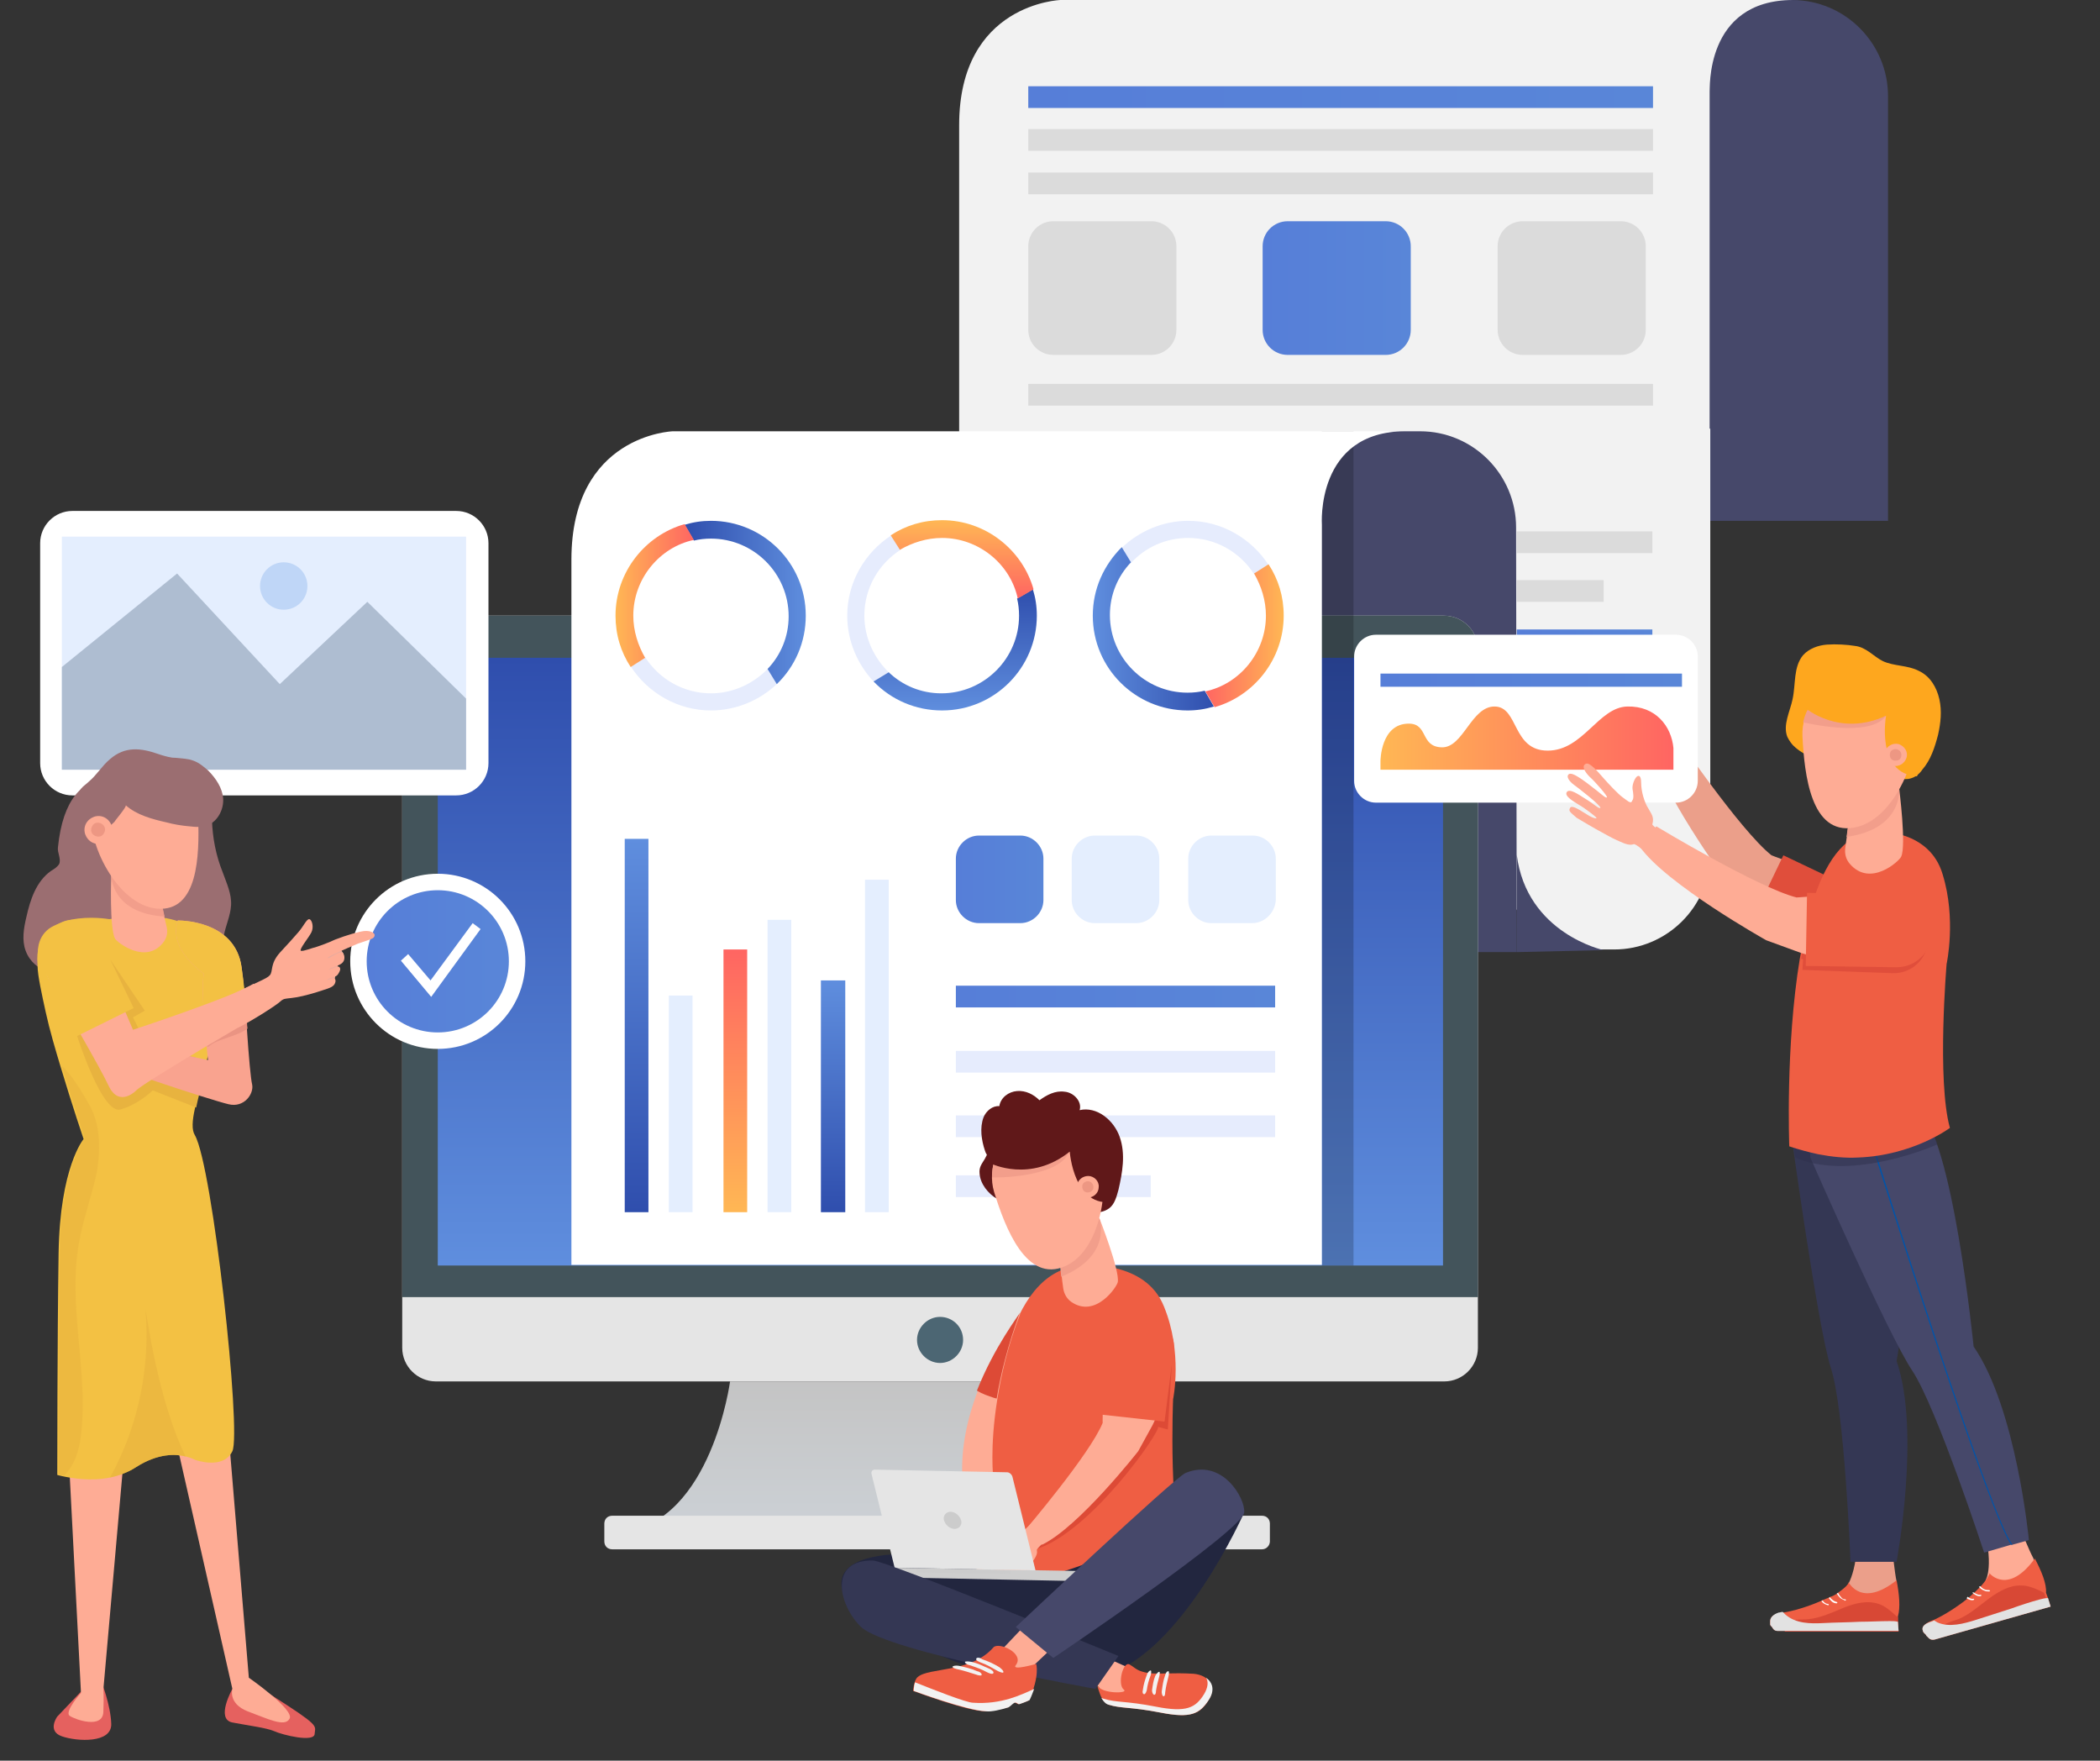 <?xml version="1.0" encoding="utf-8"?>
<!-- Generator: Adobe Illustrator 23.0.6, SVG Export Plug-In . SVG Version: 6.00 Build 0)  -->
<svg version="1.1" id="OBJECT" xmlns="http://www.w3.org/2000/svg" xmlns:xlink="http://www.w3.org/1999/xlink" x="0px" y="0px"
	 viewBox="0 0 319 267.4" style="enable-background:new 0 0 319 267.4;" xml:space="preserve">
<rect x="0" y="0" width="319" height="267.4" fill="#333333" stroke="none"/>
<style type="text/css">
	.st0{fill:#46486A;}
	.st1{fill:#F2F2F2;}
	.st2{fill:#E5E5E5;}
	.st3{fill:#43545B;}
	.st4{fill:url(#SVGID_1_);}
	.st5{fill:#4C6673;}
	.st6{fill:url(#SVGID_2_);}
	.st7{opacity:0.2;enable-background:new    ;}
	.st8{fill:#FFFFFF;}
	.st9{fill:url(#SVGID_3_);}
	.st10{fill:#E4EEFE;}
	.st11{fill:url(#SVGID_4_);}
	.st12{fill:url(#SVGID_5_);}
	.st13{fill:url(#SVGID_6_);}
	.st14{fill:url(#SVGID_7_);}
	.st15{fill:#E6ECFD;}
	.st16{fill:url(#SVGID_8_);}
	.st17{fill:url(#SVGID_9_);}
	.st18{fill:url(#SVGID_10_);}
	.st19{fill:url(#SVGID_11_);}
	.st20{fill:url(#SVGID_12_);}
	.st21{fill:url(#SVGID_13_);}
	.st22{fill:url(#SVGID_14_);}
	.st23{fill:#DBDBDB;}
	.st24{fill:url(#SVGID_15_);}
	.st25{fill:url(#SVGID_16_);}
	.st26{fill:url(#SVGID_17_);}
	.st27{fill:#AEBDD1;}
	.st28{fill:#BFD6F7;}
	.st29{fill:url(#SVGID_18_);}
	.st30{fill:#9B6E71;}
	.st31{fill:#E5615F;}
	.st32{fill:#FEAC95;}
	.st33{fill:#F3C143;}
	.st34{fill:#F29E8B;}
	.st35{fill:#ED9783;}
	.st36{fill:#EA9483;}
	.st37{fill:#E8B33F;}
	.st38{fill:#F9A38F;}
	.st39{opacity:0.5;fill:#E8B33F;enable-background:new    ;}
	.st40{opacity:0.6;fill:#E8B33F;enable-background:new    ;}
	.st41{fill:#FFCCA2;}
	.st42{fill:#EAAA9D;}
	.st43{fill:#EF5E43;}
	.st44{fill:#DD4A36;}
	.st45{fill:#601819;}
	.st46{fill:#22263F;}
	.st47{fill:#CECECE;}
	.st48{fill:#CCCCCC;}
	.st49{fill:#E9D6B8;}
	.st50{fill:#343754;}
	.st51{fill:#EB9F8A;}
	.st52{fill:#D84835;}
	.st53{fill:#E2E2E2;}
	.st54{fill:#0054AA;}
	.st55{opacity:0.5;fill:#2E314C;enable-background:new    ;}
	.st56{fill:#E04E3B;}
	.st57{fill:#FEA71E;}
	.st58{fill:url(#SVGID_19_);}
	.st59{fill:url(#SVGID_20_);}
</style>
<g>
	<g>
		<path class="st0" d="M286.9,79.1h-32.3V14.6c0-8.1,6.6-14.6,14.6-14.6h3c8.1,0,14.6,6.6,14.6,14.6v64.5H286.9z"/>
		<path class="st1" d="M272.4,0H161.1c0,0-15.4,0.5-15.4,19s0,104.3,0,104.3h114V13.9C259.8,13.9,258.8,0,272.4,0z"/>
		<path class="st1" d="M227.5,65.1h32.3v64.5c0,8.1-6.6,14.6-14.6,14.6h-3c-8.1,0-14.6-6.6-14.6-14.6L227.5,65.1L227.5,65.1z"/>
		<path class="st0" d="M230.4,144.6h-32.3V80.1c0-8.1,6.6-14.6,14.6-14.6h3c8.1,0,14.6,6.6,14.6,14.6L230.4,144.6L230.4,144.6z"/>
		<path class="st0" d="M243.6,144.3c0,0-11.7-2.5-13.2-14.5v14.8L243.6,144.3z"/>
		<g>
			<path class="st2" d="M224.5,98.6v106.1c0,2.8-2.3,5.1-5.1,5.1H66.2c-2.8,0-5.1-2.3-5.1-5.1V98.6c0-2.8,2.3-5.1,5.1-5.1h153.1
				C222.2,93.5,224.5,95.8,224.5,98.6z"/>
			<path class="st3" d="M224.5,98.6V197H61.1V98.6c0-2.8,2.3-5.1,5.1-5.1h153.1C222.2,93.5,224.5,95.8,224.5,98.6z"/>
			
				<linearGradient id="SVGID_1_" gradientUnits="userSpaceOnUse" x1="142.85" y1="77.8" x2="142.85" y2="170.1" gradientTransform="matrix(1 0 0 -1 0 270)">
				<stop  offset="0" style="stop-color:#5F8EDE"/>
				<stop  offset="1" style="stop-color:#2F4EAD"/>
			</linearGradient>
			<rect x="66.5" y="99.9" class="st4" width="152.7" height="92.3"/>
			<path class="st5" d="M146.3,203.5c0,1.9-1.6,3.5-3.5,3.5s-3.5-1.6-3.5-3.5s1.6-3.5,3.5-3.5S146.3,201.5,146.3,203.5z"/>
			
				<linearGradient id="SVGID_2_" gradientUnits="userSpaceOnUse" x1="142.35" y1="37.3" x2="142.35" y2="60.158" gradientTransform="matrix(1 0 0 -1 0 270)">
				<stop  offset="0" style="stop-color:#CCD1D6"/>
				<stop  offset="1" style="stop-color:#C4C4C4"/>
			</linearGradient>
			<path class="st6" d="M110.9,209.8c0,0-2.8,21.1-16.2,22.9H190c0,0-15.1-2.3-18.2-22.9H110.9z"/>
			<path class="st2" d="M191.7,235.3H93c-0.7,0-1.2-0.5-1.2-1.2v-2.7c0-0.7,0.5-1.2,1.2-1.2h98.7c0.7,0,1.2,0.5,1.2,1.2v2.7
				C192.9,234.7,192.4,235.3,191.7,235.3z"/>
		</g>
		<rect x="200.8" y="65.5" class="st7" width="4.8" height="126.7"/>
		<path class="st8" d="M213.5,65.5H102.2c0,0-15.4,0.5-15.4,19.5s0,107.1,0,107.1h114V79.7C200.8,79.7,199.8,65.5,213.5,65.5z"/>
	</g>
	<g>
		
			<linearGradient id="SVGID_3_" gradientUnits="userSpaceOnUse" x1="145.238" y1="136.45" x2="158.452" y2="136.45" gradientTransform="matrix(1 0 0 -1 0 270)">
			<stop  offset="0" style="stop-color:#567ED8"/>
			<stop  offset="1" style="stop-color:#5986D8"/>
		</linearGradient>
		<path class="st9" d="M155,140.2h-6.3c-1.9,0-3.5-1.6-3.5-3.5v-6.3c0-1.9,1.6-3.5,3.5-3.5h6.3c1.9,0,3.5,1.6,3.5,3.5v6.3
			C158.5,138.6,156.9,140.2,155,140.2z"/>
		<path class="st10" d="M172.6,140.2h-6.3c-1.9,0-3.5-1.6-3.5-3.5v-6.3c0-1.9,1.6-3.5,3.5-3.5h6.3c1.9,0,3.5,1.6,3.5,3.5v6.3
			C176.1,138.6,174.5,140.2,172.6,140.2z"/>
		<path class="st10" d="M190.2,140.2H184c-1.9,0-3.5-1.6-3.5-3.5v-6.3c0-1.9,1.6-3.5,3.5-3.5h6.3c1.9,0,3.5,1.6,3.5,3.5v6.3
			C193.7,138.6,192.1,140.2,190.2,140.2z"/>
		
			<linearGradient id="SVGID_4_" gradientUnits="userSpaceOnUse" x1="2657.183" y1="3932.597" x2="2713.883" y2="3932.597" gradientTransform="matrix(0 -1 -1 0 4029.297 2841.283)">
			<stop  offset="0" style="stop-color:#2F4EAD"/>
			<stop  offset="1" style="stop-color:#5F8EDE"/>
		</linearGradient>
		<polygon class="st11" points="98.5,127.4 98.5,184.1 94.9,184.1 94.9,127.4 		"/>
		<rect x="101.6" y="151.2" class="st10" width="3.6" height="32.9"/>
		
			<linearGradient id="SVGID_5_" gradientUnits="userSpaceOnUse" x1="2657.183" y1="3902.747" x2="2692.383" y2="3902.747" gradientTransform="matrix(0 -1 -1 0 4029.297 2841.283)">
			<stop  offset="0" style="stop-color:#2F4EAD"/>
			<stop  offset="1" style="stop-color:#5F8EDE"/>
		</linearGradient>
		<polygon class="st12" points="128.4,148.9 128.4,184.1 124.7,184.1 124.7,148.9 		"/>
		<rect x="131.4" y="133.6" class="st10" width="3.6" height="50.5"/>
		
			<linearGradient id="SVGID_6_" gradientUnits="userSpaceOnUse" x1="2657.183" y1="3917.597" x2="2697.083" y2="3917.597" gradientTransform="matrix(0 -1 -1 0 4029.297 2841.283)">
			<stop  offset="0" style="stop-color:#FFB754"/>
			<stop  offset="1" style="stop-color:#FF6562"/>
		</linearGradient>
		<polygon class="st13" points="113.5,144.2 113.5,184.1 109.9,184.1 109.9,144.2 		"/>
		<rect x="116.6" y="139.7" class="st10" width="3.6" height="44.4"/>
		<g>
			
				<linearGradient id="SVGID_7_" gradientUnits="userSpaceOnUse" x1="145.2" y1="118.65" x2="193.7" y2="118.65" gradientTransform="matrix(1 0 0 -1 0 270)">
				<stop  offset="0" style="stop-color:#567ED8"/>
				<stop  offset="1" style="stop-color:#5986D8"/>
			</linearGradient>
			<rect x="145.2" y="149.7" class="st14" width="48.5" height="3.3"/>
			<rect x="145.2" y="159.6" class="st15" width="48.5" height="3.3"/>
			<rect x="145.2" y="169.4" class="st15" width="48.5" height="3.3"/>
			<rect x="145.2" y="178.5" class="st15" width="29.6" height="3.3"/>
		</g>
	</g>
	<g>
		<path class="st15" d="M108,105.3c-4.2,0-7.9-2.2-10-5.5l-2.2,1.4c2.6,4,7.1,6.7,12.2,6.7c3.9,0,7.5-1.6,10.1-4.1l-1.4-2.3
			C114.5,103.8,111.4,105.3,108,105.3z"/>
		
			<linearGradient id="SVGID_8_" gradientUnits="userSpaceOnUse" x1="104" y1="178.5" x2="122.433" y2="178.5" gradientTransform="matrix(1 0 0 -1 0 270)">
			<stop  offset="0" style="stop-color:#2F4EAD"/>
			<stop  offset="1" style="stop-color:#5F8EDE"/>
		</linearGradient>
		<path class="st16" d="M122.4,93.5c0-8-6.5-14.4-14.4-14.4c-1.4,0-2.7,0.2-4,0.6l1.4,2.4c0.8-0.2,1.7-0.3,2.6-0.3
			c6.5,0,11.8,5.3,11.8,11.8c0,3.1-1.2,5.9-3.2,8l1.4,2.3C120.8,101.2,122.4,97.5,122.4,93.5z"/>
		
			<linearGradient id="SVGID_9_" gradientUnits="userSpaceOnUse" x1="93.542" y1="179.55" x2="105.422" y2="179.55" gradientTransform="matrix(1 0 0 -1 0 270)">
			<stop  offset="0" style="stop-color:#FFB754"/>
			<stop  offset="1" style="stop-color:#FF6562"/>
		</linearGradient>
		<path class="st17" d="M96.2,93.5c0-5.6,4-10.4,9.2-11.5l-1.4-2.4c-6,1.7-10.5,7.3-10.5,13.9c0,2.9,0.8,5.5,2.3,7.8l2.2-1.4
			C96.9,98,96.2,95.8,96.2,93.5z"/>
	</g>
	<g>
		<path class="st15" d="M131.3,93.5c0-4.2,2.2-7.9,5.5-10l-1.4-2.2c-4,2.6-6.7,7.1-6.7,12.2c0,3.9,1.6,7.5,4.1,10.1l2.3-1.4
			C132.8,100,131.3,96.9,131.3,93.5z"/>
		
			<linearGradient id="SVGID_10_" gradientUnits="userSpaceOnUse" x1="973.221" y1="396.08" x2="991.654" y2="396.08" gradientTransform="matrix(0 1 1 0 -250.98 -883.721)">
			<stop  offset="0" style="stop-color:#2F4EAD"/>
			<stop  offset="1" style="stop-color:#5F8EDE"/>
		</linearGradient>
		<path class="st18" d="M143.1,107.9c8,0,14.4-6.5,14.4-14.4c0-1.4-0.2-2.7-0.6-4l-2.4,1.4c0.2,0.8,0.3,1.7,0.3,2.6
			c0,6.5-5.3,11.8-11.8,11.8c-3.1,0-5.9-1.2-8-3.2l-2.3,1.4C135.4,106.3,139.1,107.9,143.1,107.9z"/>
		
			<linearGradient id="SVGID_11_" gradientUnits="userSpaceOnUse" x1="962.76" y1="397.13" x2="974.64" y2="397.13" gradientTransform="matrix(0 1 1 0 -250.98 -883.721)">
			<stop  offset="0" style="stop-color:#FFB754"/>
			<stop  offset="1" style="stop-color:#FF6562"/>
		</linearGradient>
		<path class="st19" d="M143.1,81.7c5.6,0,10.4,4,11.5,9.2l2.4-1.4c-1.7-6-7.3-10.5-13.9-10.5c-2.9,0-5.5,0.8-7.8,2.3l1.4,2.2
			C138.6,82.4,140.8,81.7,143.1,81.7z"/>
	</g>
	<g>
		<path class="st15" d="M180.5,81.7c4.2,0,7.9,2.2,10,5.5l2.2-1.4c-2.6-4-7.1-6.7-12.2-6.7c-3.9,0-7.5,1.6-10.1,4.1l1.4,2.3
			C174,83.1,177.1,81.7,180.5,81.7z"/>
		
			<linearGradient id="SVGID_12_" gradientUnits="userSpaceOnUse" x1="813.093" y1="1230.202" x2="831.525" y2="1230.202" gradientTransform="matrix(-1 0 0 1 997.569 -1134.702)">
			<stop  offset="0" style="stop-color:#2F4EAD"/>
			<stop  offset="1" style="stop-color:#5F8EDE"/>
		</linearGradient>
		<path class="st20" d="M166,93.5c0,8,6.5,14.4,14.4,14.4c1.4,0,2.7-0.2,4-0.6l-1.4-2.4c-0.8,0.2-1.7,0.3-2.6,0.3
			c-6.5,0-11.8-5.3-11.8-11.8c0-3.1,1.2-5.9,3.2-8l-1.4-2.3C167.7,85.8,166,89.4,166,93.5z"/>
		
			<linearGradient id="SVGID_13_" gradientUnits="userSpaceOnUse" x1="802.63" y1="1231.252" x2="814.51" y2="1231.252" gradientTransform="matrix(-1 0 0 1 997.569 -1134.702)">
			<stop  offset="0" style="stop-color:#FFB754"/>
			<stop  offset="1" style="stop-color:#FF6562"/>
		</linearGradient>
		<path class="st21" d="M192.3,93.5c0,5.6-4,10.4-9.2,11.5l1.4,2.4c6-1.7,10.5-7.3,10.5-13.9c0-2.9-0.8-5.5-2.3-7.8l-2.2,1.4
			C191.6,89,192.3,91.2,192.3,93.5z"/>
	</g>
	
		<linearGradient id="SVGID_14_" gradientUnits="userSpaceOnUse" x1="156.2" y1="255.25" x2="251.1" y2="255.25" gradientTransform="matrix(1 0 0 -1 0 270)">
		<stop  offset="0" style="stop-color:#567ED8"/>
		<stop  offset="1" style="stop-color:#5986D8"/>
	</linearGradient>
	<rect x="156.2" y="13.1" class="st22" width="94.9" height="3.3"/>
	<rect x="156.2" y="19.6" class="st23" width="94.9" height="3.3"/>
	<rect x="156.2" y="58.3" class="st23" width="94.9" height="3.3"/>
	<rect x="230.4" y="80.7" class="st23" width="20.6" height="3.3"/>
	<rect x="230.4" y="88.1" class="st23" width="13.2" height="3.3"/>
	
		<linearGradient id="SVGID_15_" gradientUnits="userSpaceOnUse" x1="230.4" y1="172.75" x2="251" y2="172.75" gradientTransform="matrix(1 0 0 -1 0 270)">
		<stop  offset="0" style="stop-color:#567ED8"/>
		<stop  offset="1" style="stop-color:#5986D8"/>
	</linearGradient>
	<rect x="230.4" y="95.6" class="st24" width="20.6" height="3.3"/>
	<rect x="230.4" y="103" class="st23" width="8.3" height="3.3"/>
	
		<linearGradient id="SVGID_16_" gradientUnits="userSpaceOnUse" x1="230.4" y1="157.85" x2="251" y2="157.85" gradientTransform="matrix(1 0 0 -1 0 270)">
		<stop  offset="0" style="stop-color:#567ED8"/>
		<stop  offset="1" style="stop-color:#5986D8"/>
	</linearGradient>
	<rect x="230.4" y="110.5" class="st25" width="20.6" height="3.3"/>
	<rect x="230.4" y="117.9" class="st23" width="20.6" height="3.3"/>
	<rect x="156.2" y="26.2" class="st23" width="94.9" height="3.3"/>
	<path class="st23" d="M174.9,53.9H160c-2.1,0-3.8-1.7-3.8-3.8V37.4c0-2.1,1.7-3.8,3.8-3.8h14.9c2.1,0,3.8,1.7,3.8,3.8v12.7
		C178.7,52.2,177,53.9,174.9,53.9z"/>
	
		<linearGradient id="SVGID_17_" gradientUnits="userSpaceOnUse" x1="191.8" y1="226.25" x2="214.3" y2="226.25" gradientTransform="matrix(1 0 0 -1 0 270)">
		<stop  offset="0" style="stop-color:#567ED8"/>
		<stop  offset="1" style="stop-color:#5986D8"/>
	</linearGradient>
	<path class="st26" d="M210.5,53.9h-14.9c-2.1,0-3.8-1.7-3.8-3.8V37.4c0-2.1,1.7-3.8,3.8-3.8h14.9c2.1,0,3.8,1.7,3.8,3.8v12.7
		C214.3,52.2,212.6,53.9,210.5,53.9z"/>
	<path class="st23" d="M246.2,53.9h-14.9c-2.1,0-3.8-1.7-3.8-3.8V37.4c0-2.1,1.7-3.8,3.8-3.8h14.9c2.1,0,3.8,1.7,3.8,3.8v12.7
		C250,52.2,248.3,53.9,246.2,53.9z"/>
</g>
<g>
	<g>
		<g>
			<path class="st8" d="M69.3,120.8H11c-2.7,0-4.9-2.2-4.9-4.9V82.5c0-2.7,2.2-4.9,4.9-4.9h58.3c2.7,0,4.9,2.2,4.9,4.9v33.4
				C74.2,118.6,72,120.8,69.3,120.8z"/>
			<rect x="9.4" y="81.5" class="st10" width="61.4" height="35.4"/>
			<polygon class="st27" points="9.4,101.3 26.9,87.1 42.5,103.9 55.8,91.4 70.8,106.1 70.8,116.9 9.4,116.9 			"/>
			<circle class="st28" cx="43.1" cy="89" r="3.6"/>
		</g>
	</g>
</g>
<g>
	<g>
		<g>
			<ellipse class="st8" cx="66.5" cy="146" rx="13.3" ry="13.3"/>
			
				<linearGradient id="SVGID_18_" gradientUnits="userSpaceOnUse" x1="55.66" y1="124" x2="77.26" y2="124" gradientTransform="matrix(1 0 0 -1 0 270)">
				<stop  offset="0" style="stop-color:#567ED8"/>
				<stop  offset="1" style="stop-color:#5986D8"/>
			</linearGradient>
			<circle class="st29" cx="66.5" cy="146" r="10.8"/>
			<g>
				<polygon class="st8" points="65.5,151.4 60.9,145.9 62,144.9 65.4,148.9 71.8,140.2 73,141.1 				"/>
			</g>
		</g>
	</g>
</g>
<g>
	<path class="st30" d="M8.8,128.7c-0.1,0.8,0.5,1.7,0.2,2.5c-0.3,0.5-0.8,0.8-1.3,1.1c-2.2,1.6-3.1,4.3-3.7,7
		c-0.4,1.7-0.7,3.5-0.1,5.1c1.2,3.3,5.4,4.2,8.8,4.7c3.1,0.4,6.3,0.8,9.4,0.4c3.1-0.4,6.3-1.7,8.2-4.2c1.9-2.4,2.5-5.6,2.4-8.7
		c-0.1-5.3-2.1-10.8-6.3-14.1C21,117.8,10.3,113.8,8.8,128.7z"/>
	<path class="st30" d="M31,117.8c1.3,1.9,1.1,4.5,1.2,6.8c0.1,2.7,0.6,5.3,1.6,7.8c0.6,1.7,1.4,3.3,1.3,5.1c-0.1,1.6-0.8,3-1.1,4.6
		c-0.3,1.7,0.1,3.4,0.2,5.2c0,0.6,0,1.1-0.3,1.6c-0.6,1-1.9,1.1-3,1.2c-2,0-4-0.1-6-0.3c-0.4,0-0.8-0.1-1.1-0.4
		c-0.3-0.3-0.3-0.8-0.4-1.3c-0.5-2.8-4.2-3.9-5.5-6.5c-0.7-1.4-0.6-3.1-1.1-4.5c-0.6-1.8-2.1-3.2-3.2-4.8c-2.2-3.2-2.9-7.3-1.9-11.1
		c0.1-0.5,0.3-1,0.6-1.4s0.8-0.7,1.2-1.1c1.2-1,2-2.4,3.2-3.4c2.3-2,4.7-1.7,7.3-0.8C26.5,115.4,29.3,115.3,31,117.8z"/>
	<g>
		<path class="st31" d="M12.8,256.4l-4.1,4.3c0,0-1.6,2.2,0.7,3s7.6,1.1,7.5-1.9c-0.1-2.9-1.5-6.4-1.5-6.4L12.8,256.4z"/>
		<path class="st32" d="M9.4,201.1l2.9,56c0,0-2.6,2.9-1.7,3.5c0.9,0.6,5,2,5.1-0.6c0.1-2.6,0-3.4,0-3.4l4.9-55.5H9.4z"/>
	</g>
	<g>
		<path class="st31" d="M35.3,256.5c0,0-2.6,4.6,0,5.1s5.1,0.8,6.3,1.3c1.3,0.6,6.2,1.8,6.2,0.4c0.1-1.3,0.9-1.1-6.8-6L35.3,256.5z"
			/>
		<path class="st32" d="M22.2,198.8l13.1,57.7c0,0-0.7,2.2,2.3,3.4c3,1.1,5.7,2.5,6.4,1.1s-6.2-6.2-6.2-6.2l-4.7-56.6L22.2,198.8z"
			/>
	</g>
	<path class="st33" d="M35.3,220.4c-1.4,2.9-5.7,1.3-5.7,1.3s-0.5-0.3-1.4-0.5c-1.5-0.4-4.2-0.5-7.5,1.6c-1.2,0.8-2.6,1.3-4,1.6
		c-2.9,0.6-5.8,0.1-7.2-0.2C9,224.1,8.7,224,8.7,224s0-20.4,0.2-33.6s3.8-17.4,3.8-17.4s-1.7-5-3.5-11c-0.4-1.3-0.8-2.7-1.2-4.1
		c-0.8-2.8-1.4-5.7-1.9-8.2c-0.2-1.1-0.4-2.2-0.4-3.2c-0.8-9,10.9-6.9,10.9-6.9c21-3.3,17.1,12.5,14.3,23.5c-0.5,2-1,3.8-1.3,5.3
		c-0.4,1.8-0.5,3.2,0,4C32.3,177.1,36.7,217.5,35.3,220.4z"/>
	<path class="st32" d="M16.9,132.9c0,0-0.3,8.2,0.6,9.7c0.4,0.6,4.8,4,7.4,0.4c0.5-0.7,0.6-1.5,0.4-2.3c-0.3-1.3-0.8-3.4-1.3-5.6
		L16.9,132.9z"/>
	<path class="st34" d="M16.9,132.9c0,0-0.1,5.8,8.1,6.3l-0.6-2.8C24.3,136.4,19.9,136.3,16.9,132.9z"/>
	<path class="st32" d="M21.1,115.5c1.3-0.3,2.7,0,3.8,0.8c2,1.4,5.1,4.2,5.2,8c0.2,5.6,0,14.2-6.2,13.7s-10.8-10.4-9.9-14.6
		C14.6,119.8,17,116.5,21.1,115.5z"/>
	<path class="st30" d="M19.1,122.3c1.7,1.5,4,2.1,6.2,2.6c1.1,0.3,2.3,0.5,3.5,0.6c0.9,0.1,1.9,0.2,2.8-0.2c1.5-0.6,2.4-2.4,2.3-4
		c-0.1-1.6-1.1-3.1-2.3-4.3c-0.7-0.6-1.4-1.2-2.3-1.5c-0.8-0.3-1.7-0.3-2.5-0.4c-1.5-0.1-3-0.1-4.5-0.2c-0.8,0-1.7,0-2.5,0.1
		c-2.6,0.3-5,2-6.2,4.3c-0.4,0.8-0.7,1.6-1.2,2.4c-0.4,0.8-1,1.5-1.2,2.3c-0.3,0.9-0.2,2.7,0.9,3.2c0.7,0.3,1.9-0.3,2.6-0.6
		c1-0.4,1.9-1,2.7-1.8C17.4,124.7,19.3,122.5,19.1,122.3z"/>
	<g>
		<path class="st32" d="M17,126.6c-0.3,1.1-1.5,1.8-2.6,1.5c-1.1-0.3-1.8-1.5-1.5-2.6s1.5-1.8,2.6-1.5
			C16.6,124.3,17.3,125.5,17,126.6z"/>
		<path class="st35" d="M15.9,126.3c-0.2,0.6-0.7,0.9-1.3,0.7c-0.6-0.2-0.9-0.7-0.7-1.3c0.2-0.6,0.7-0.9,1.3-0.7
			C15.8,125.2,16.1,125.8,15.9,126.3z"/>
	</g>
	<path class="st36" d="M29.7,160.6c0,0,0,0.1-0.1,0.1c-0.2,0.3-0.5,0.6-0.8,0.8c-0.5,0.3-1,0.6-1.5,0.9c-1,0.5-2.2,0.9-3.2,1.5
		c-0.2,0.1-0.4,0.2-0.5,0.3c-0.8-0.3-1.5-0.5-2.2-0.7c0.1-0.5,0.2-1,0.4-1.4c0.3-0.6,0.9-1.1,1.4-1.6c0.3-0.3,0.7-0.7,1-1.1
		L29.7,160.6z"/>
	<path class="st37" d="M31.1,162.9c-0.5,2-1,3.8-1.3,5.3l-6.6-2.6c0,0-2.1,2.1-4.9,2.9c-2.8,0.8-6.6-11.2-6.6-11.2l-4-8.4l0,0
		l8.4,8.9L31.1,162.9z"/>
	<path class="st38" d="M34.7,167.7c-1.3-0.3-6.7-2-11.1-3.5c-0.8-0.3-1.5-0.5-2.2-0.7c-2.5-0.8-4.3-1.4-4.3-1.4l2.1-3.6l5,1l5.5,1.1
		l1.9,0.4c0,0-0.1-0.8-0.2-1.9c-0.1-0.6-0.1-1.3-0.2-2c-0.1-0.8-0.1-1.7-0.2-2.6c-0.2-2.9-0.3-5.8,0-6.6c0,0-5.5-3.6-4-8.1
		c0,0,8.7-0.2,9.7,7.1c0.3,2.4,0.5,4.6,0.7,6.7c0,0.2,0,0.5,0,0.7c0,0.7,0.1,1.3,0.1,1.9c0.3,4.5,0.6,7.7,0.8,8.5
		C38.6,166.1,37.1,168.3,34.7,167.7z"/>
	<path class="st33" d="M37.4,154.3c-0.4,0-0.8,0.1-1.1,0.1c-1.8,0.1-3.5,0.1-5.3,0.1c-0.2-2.9-0.3-5.8,0-6.6c0,0-5.5-3.6-4-8.1
		c0,0,8.7-0.2,9.7,7.1C37.1,149.5,37.3,152,37.4,154.3z"/>
	<path class="st36" d="M37.6,156.2l-0.1,0.1c-0.5,0.3-1,0.6-1.6,0.8c-1,0.4-2,0.7-3,1.1c-0.5,0.2-0.9,0.5-1.3,0.8c0,0,0,0-0.1,0
		c-0.1-0.6-0.1-1.3-0.2-2c0-0.2,0.1-0.4,0.2-0.7c0.1-0.4,0.4-0.7,0.7-1c1.3-1.4,3.4-2.1,5.3-1.9c0,0.2,0,0.5,0,0.7
		C37.5,155,37.5,155.6,37.6,156.2z"/>
	<path class="st39" d="M12,188.8c-1.7,9.3,1.3,18.9,0.4,28.3c-0.2,2.3-0.7,4.7-2.2,6.5c-0.2,0.2-0.3,0.4-0.5,0.5
		c-0.5-0.1-0.8-0.2-0.8-0.2s0-20.4,0.2-33.6s3.8-17.4,3.8-17.4s-1.7-5-3.5-11c1.6,1.4,3.2,4.2,4,5.6c1.9,3.1,1.9,7,1.3,10.6
		C13.9,181.8,12.6,185.2,12,188.8z"/>
	<path class="st40" d="M28.2,221.2c-1.5-0.4-4.2-0.5-7.5,1.6c-1.2,0.8-2.6,1.3-4,1.6c2.4-4.3,6.4-13.3,5.4-25.5
		C22.3,199.5,23.9,212.4,28.2,221.2z"/>
	<polygon class="st37" points="16.8,145.8 22,153.5 20.2,154.5 21.4,156.9 18.2,158.8 14.5,149.4 	"/>
	<g>
		<g>
			<path class="st32" d="M8.7,142.1c0,0,3.9-2.8,5.1-0.4c1.2,2.4,6.4,14.7,6.4,14.7s15.5-5.1,18.3-7l1.7,4.3
				c0,0-18.1,10.5-19.5,11.9c0,0-2.6,2.7-4.2-0.7c-1.3-2.8-6.9-12.4-9-16c-0.8-1.4-1-3.1-0.5-4.6C7.3,143.5,7.8,142.7,8.7,142.1z"/>
			<path class="st33" d="M20.3,153.1l-8.7,4.3l-5.4-11.1c-1-2.1-0.2-4.7,2-5.7l1.1-0.5c2.1-1,4.7-0.2,5.7,2L20.3,153.1z"/>
		</g>
		<g>
			<path class="st41" d="M50.8,148.7l0.9-3.7l0.5-0.1l-0.6-0.9l-0.2,0.5l-0.1-0.1l-2.6,0.9c0,0-0.5,3.5-0.3,4s1.6,0.1,1.6,0.1
				C50.2,149.4,50.8,148.7,50.8,148.7z"/>
			<path class="st42" d="M50.8,148.7l0.9-3.7l0.5-0.1l-0.6-0.9l-0.2,0.5l-0.1-0.1l-2.6,0.9c0,0-0.5,3.5-0.3,4s1.6,0.1,1.6,0.1
				C50.2,149.4,50.8,148.7,50.8,148.7z"/>
			<path class="st32" d="M56.9,142.1c-0.1,0.5-0.5,0.5-2.5,1.2c-1.9,0.8-4.9,2.1-4.6,2.2c0.2,0.1,1.3-0.7,1.7-0.8s0.7,0,0.8,0.5
				c0.1,0.7-0.2,1.1-0.9,1.4c-0.8,0.3-1.4,0.5-1.4,0.6s0.6-0.2,1.2-0.4c0.4-0.1,0.6,0.3,0.4,0.7c-0.2,0.4-0.3,0.7-0.9,0.9
				c-0.6,0.2-1,0.3-1,0.4c0,0.1,0.9-0.3,1-0.3s0.4,0.3,0.2,0.8s-0.6,0.7-1.9,1.1c-5.1,1.7-5.5,0.9-6.3,1.6c-0.7,0.7-4.9,3.3-6.4,4
				s-3.5-3.7-2.3-4.3c5-2.6,6.5-3,7-3.6s0-1.7,1.5-3.4c1.5-1.6,2-2.2,2.8-3.1c0.8-0.9,1.3-2.1,1.7-2s0.7,1.2,0.3,2s-1.9,2.6-1.6,2.8
				c0.4,0.1,1.6-0.4,2.4-0.6c0.9-0.3,1.7-0.6,2.8-1.1c1.8-0.7,3.6-1.2,4.4-1.3C56.3,141.3,57,141.7,56.9,142.1z"/>
		</g>
	</g>
</g>
<g>
	<path class="st43" d="M180.2,238.4c0,0-6.5,4.7-16.8,5.5c-2.2,0.2-4.7,0.2-7.3-0.1c-1.7-0.2-3.5-0.5-5.4-1c0,0-1.5-15.9,0.5-29.8
		c0.5-3.5,1.2-6.9,2.2-9.8c2.2-6.4,5.7-10.9,11.3-11c0,0,9.3-0.8,12.1,6.2c2.9,7,1.4,14.1,1.4,14.1S177.4,231,180.2,238.4z"/>
	<path class="st44" d="M178,207.2l-0.6,9.9l-1.5-0.4c0.6,0.4-10.2,16.1-18.6,18.6l2.4-4.8l13-18.1L178,207.2z"/>
	<path class="st32" d="M151.5,212.5c-1.2,7.4-0.6,12.1-0.6,12.1h-4.7c-0.3-4.7,0.8-9.3,2.3-13.3c2.5-6.7,6.3-11.6,6.5-11.8
		C153.1,204.3,152.1,208.8,151.5,212.5z"/>
	<g>
		<path class="st32" d="M167,185c0,0,3.1,7.9,2.8,9.7c-0.1,0.7-3.4,5.6-7.1,3c-0.7-0.5-1.1-1.3-1.2-2.1c-0.2-1.3-0.4-3.6-0.7-5.9
			L167,185z"/>
		<path class="st34" d="M167,185c0,0,2.1,5.7-5.8,8.9l-0.3-3C160.9,191,165.3,189.4,167,185z"/>
		<path class="st45" d="M148.8,178.2c0.1,1.6,1.3,3.1,2.7,3.9c1.4,0.8,3.1,1.1,4.7,1.4c3.1,0.5,6.3,0.8,9.5,0.7c1,0,2-0.1,2.8-0.7
			c0.8-0.6,1.1-1.7,1.4-2.8c0.6-2.6,1.1-5.4,0.2-8c-0.9-2.6-3.5-4.7-6.1-4.1c0.4-1.3-0.9-2.7-2.3-2.8c-1.4-0.2-2.7,0.5-3.8,1.3
			c-0.9-0.9-2.1-1.5-3.4-1.4c-1.3,0.1-2.5,1-2.7,2.3c-1-0.1-2,0.7-2.4,1.7c-0.6,1.6-0.3,3.5,0.2,5c0.3,1,0.5,0.3,0,1.3
			C149.2,176.7,148.7,177.2,148.8,178.2z"/>
		<path class="st32" d="M156.9,169.4c-1.4,0.2-2.6,0.9-3.5,2c-1.5,2.1-3.5,5.9-2.4,9.6c1.7,5.5,4.9,13.9,10.8,11.3
			c5.9-2.6,7-13.9,4.8-17.7C164.7,171.3,161.3,168.9,156.9,169.4z"/>
		<path class="st34" d="M162.4,174.9c0,0-6.5,3.7-11.5,2c0,0-0.2,0.7-0.2,1.9C150.8,178.9,161,178.9,162.4,174.9z"/>
		<path class="st45" d="M150.5,176.7c0,0,6,3,12-1.8c0,0,0.6,8.7,6.7,7.6c0,0,1.5-11.8-7-13.6C153.6,167.1,149.8,172.4,150.5,176.7z
			"/>
		<g>
			<path class="st32" d="M166.9,180.3c0,0.9-0.8,1.6-1.7,1.6s-1.6-0.8-1.6-1.7s0.8-1.6,1.7-1.6C166.2,178.6,167,179.4,166.9,180.3z"
				/>
			<path class="st35" d="M166.1,180.3c0,0.5-0.4,0.8-0.9,0.8s-0.8-0.4-0.8-0.9s0.4-0.8,0.9-0.8C165.7,179.4,166.1,179.8,166.1,180.3
				z"/>
		</g>
	</g>
	<g>
		<path class="st32" d="M171.4,201.5c1.6-1.6,4.8-0.2,5.7,1.8c1,2.3,1.3,6.3-2,13.1l-2.2,4c0,0-9,11.5-14.6,14.2l-2.5-2.3
			c0,0,9.8-11.5,11.7-16.2C167.5,216.2,167.2,205.7,171.4,201.5z"/>
		<g>
			<path class="st32" d="M152,242.6c-0.5-0.3,0.8-1.5,1.3-2.2s0.5-0.9,0.4-0.9s-1.5,1.3-2.1,2c-0.6,0.6-1.4,1.6-1.9,1.3
				c-0.5-0.4,0.5-1.3,1.2-2.2s1.6-1.5,1.4-1.7c-0.2-0.2-3.3,2.7-3.6,2.9c-0.2,0.2-1,0.9-1.4,0.6c-0.4-0.3,0.2-1,0.5-1.3
				s1.3-1.3,2.1-2s1.1-1,1-1.1s-2.3,1.3-3.1,1.8s-1.6,0.9-1.9,0.3c-0.2-0.5,1.4-1.4,2.2-2c0.9-0.6,2.4-1.6,2.9-2.1s1-0.9,0.7-1.1
				l0,0c-0.1,0-0.1-0.1-0.2-0.1c-0.2-0.2-1-0.2-1.5-0.1c-0.5,0.1-1.2-0.2-1.6-0.5c-0.3-0.3-0.4-0.7,0.8-0.6c1.2,0.1,2.8-0.2,3.6-0.5
				c0.8-0.4,1.3-0.6,2.2-0.3c0.3,0.1,4.9-4.6,5.6-5.4c0.6-0.7,3.6,2.1,3,2.7c-0.6,0.5-6.1,4.8-6.1,5.3c0.1,0.5,0,0.9-0.8,2
				c-0.4,0.6-1.2,1.6-1.9,2.5c0,0-1.3,1.6-1.8,2.2C152.7,242.6,152.5,242.9,152,242.6z"/>
		</g>
		<path class="st43" d="M166.9,214.8l10,1.1l1.4-11c0.3-2.3-1.6-4.4-4.2-4.7l-0.5-0.1c-2.6-0.3-5,1.4-5.3,3.7L166.9,214.8z"/>
	</g>
	<path class="st46" d="M128.1,242c0.9,2.6,17.4,12.2,23,11.6l16.7,0.8c11.7-3.2,21.2-24.7,21.2-24.7c-0.6-5.5-14.9,3.4-19.8,5.9
		c-7.9,3.9-12.9,4.1-12.9,4.1c-5.3,0.5-11.4-3.5-18-3.7C130.9,235.9,126.6,237.9,128.1,242z"/>
	<g>
		<path class="st47" d="M164.3,239.3L164.3,239.3v-0.7l-28.7-0.5v0.7l0,0l0.1,0.1c0.4,0.6,1,0.7,1.8,0.7l25,0.5
			c0.8,0,1.4-0.1,1.8-0.7L164.3,239.3z"/>
		<g>
			
				<rect x="146.1" y="231.6" transform="matrix(1.801182e-02 -1 1 1.801182e-02 -95.035 380.724)" class="st48" width="0.5" height="14.3"/>
		</g>
		<g>
			<path class="st2" d="M157.3,238.5l-3.5-14.2c-0.1-0.4-0.5-0.7-0.8-0.7l-20.1-0.4c-0.4,0-0.6,0.3-0.5,0.7l3.5,14.2L157.3,238.5z"
				/>
			<path class="st48" d="M146,230.9c0.2,0.7-0.3,1.3-1,1.3s-1.4-0.6-1.6-1.3c-0.2-0.7,0.3-1.3,1-1.3
				C145.1,229.6,145.8,230.2,146,230.9z"/>
		</g>
	</g>
	<g>
		<path class="st32" d="M170.3,258.1c-2,0.3-3.5-2-3.5-2l-5.1-4l1.1-2.7l10,4.5C172.7,253.8,172.2,257.7,170.3,258.1z"/>
		<path class="st43" d="M166.7,256c0,0,0,0.2,0.4,1.3c0.4,1.1,0.9,1.4,1.3,1.6c1.9,0.6,3.3,0.3,7.9,1.2c4.6,0.9,6,0.2,7.3-1.9
			s0-3.8-2.3-4c-3.3-0.2-5.1,0.1-6.8-0.1c-1.8-0.3-1.9-0.7-2.9-1.3s-1.9,3-0.9,3.8C171.6,257.2,167.4,257.3,166.7,256z"/>
		<path class="st1" d="M167.7,258c1.9,0.6,3.3,0.3,7.9,1.2c4.6,0.9,6,0.2,7.3-1.9c0.6-1,0.7-1.9,0.3-2.5c1,0.7,1.4,1.9,0.4,3.4
			c-1.4,2.1-2.7,2.8-7.3,1.9s-6-0.6-7.9-1.2c-0.4-0.1-0.7-0.4-1.1-1C167.5,257.9,167.6,258,167.7,258z"/>
		<path class="st49" d="M166.8,256C166.7,256,166.7,256,166.8,256L166.8,256L166.8,256z"/>
		<g>
			<path class="st1" d="M176.7,257.6c0.2,0.1,0.3-0.2,0.3-0.6c0.1-0.8,0.3-1.6,0.5-2.4c0.1-0.4,0.1-0.7,0-0.8
				c-0.2,0-0.4,0.2-0.5,0.6c-0.3,0.8-0.4,1.6-0.5,2.3C176.4,257.2,176.6,257.6,176.7,257.6z"/>
			<path class="st1" d="M175.3,257.4c0.2,0,0.3-0.2,0.3-0.6c0.1-0.7,0.3-1.5,0.5-2.2c0.1-0.4,0.1-0.7,0-0.7c-0.2,0-0.4,0.3-0.6,0.6
				c-0.3,0.7-0.4,1.5-0.5,2.2C175,257,175.1,257.3,175.3,257.4z"/>
			<path class="st1" d="M173.8,257.3c0.2,0,0.3-0.3,0.4-0.6c0.1-0.8,0.3-1.5,0.6-2.3c0.1-0.4,0.1-0.7,0-0.7c-0.2,0-0.5,0.3-0.6,0.7
				c-0.3,0.8-0.5,1.5-0.6,2.3C173.5,257,173.6,257.3,173.8,257.3z"/>
		</g>
	</g>
	<path class="st50" d="M169.9,251.5c0,0-35.3-14.5-37.3-14.5c-6.8-0.1-5.2,6.8-1.8,10.1c4.1,3.8,35.6,9.4,35.6,9.4L169.9,251.5z"/>
	<g>
		<polygon class="st32" points="155.9,254 165.5,244.9 161.4,240.8 150.9,251.9 		"/>
		<path class="st0" d="M154.3,247.1c0,0,24.1-22.7,25.8-23.4c5.6-2.3,9.1,3.9,8.9,6c-0.3,2.8-29,22.1-29,22.1L154.3,247.1z"/>
		<g>
			<path class="st43" d="M139.4,254.7c-0.6,0.5-0.7,2.1-0.7,2.1s8.2,3.1,11,3.1c0.7,0,2.1-0.3,3.4-0.6c0.2-0.1,0.7-0.6,0.9-0.7
				c0.4-0.1,0.5,0.3,0.8,0.2c0.9-0.3,1.5-0.5,1.5-0.6c1.7-3.7,1.1-5.5,1.1-5.5s-3.8,1.1-3.1,0.2c1.4-1.8-2.6-3.6-3.4-2.7
				C147.5,254.1,141.1,253.2,139.4,254.7z"/>
			<path class="st1" d="M139,255.5c2.5,1,7.8,3.1,8.8,3.1c4.3,0.3,7.3-1.2,9.3-2.1c-0.2,0.5-0.4,1.1-0.7,1.7c0,0-0.6,0.3-1.5,0.6
				c-0.3,0.1-0.4-0.3-0.8-0.2c-0.2,0.1-0.7,0.6-0.9,0.7c-1.3,0.4-2.6,0.7-3.4,0.6c-2.9-0.1-11-3.1-11-3.1S138.8,256.1,139,255.5z"/>
			<g>
				<path class="st1" d="M144.7,253.1c-0.1,0.1,0.2,0.3,0.7,0.4c0.9,0.2,1.9,0.5,2.8,0.8c0.5,0.2,0.9,0.2,0.9,0.1
					c0.1-0.2-0.2-0.5-0.7-0.6c-0.9-0.4-1.8-0.6-2.7-0.8C145.2,252.9,144.8,253,144.7,253.1z"/>
				<path class="st1" d="M146.6,252.4c-0.1,0.1,0.2,0.4,0.7,0.5c0.9,0.3,1.8,0.6,2.7,1.1c0.4,0.2,0.8,0.3,0.9,0.1
					c0.1-0.2-0.2-0.5-0.7-0.7c-0.9-0.4-1.7-0.8-2.6-1C147.1,252.3,146.6,252.3,146.6,252.4z"/>
				<path class="st1" d="M148.3,251.9c-0.1,0.2,0.2,0.4,0.7,0.6c0.9,0.3,1.7,0.8,2.6,1.3c0.4,0.2,0.8,0.3,0.8,0.2
					c0.1-0.2-0.2-0.5-0.6-0.8c-0.8-0.5-1.7-0.9-2.6-1.2C148.8,251.7,148.4,251.7,148.3,251.9z"/>
			</g>
		</g>
	</g>
	<path class="st44" d="M154.9,199.4c-1.8,4.9-2.9,9.3-3.5,13c-0.1,0-0.3-0.1-0.4-0.1c-0.9-0.3-1.8-0.6-2.6-1.1
		C151,204.6,154.8,199.7,154.9,199.4z"/>
</g>
<g>
	<g>
		<g>
			<path class="st51" d="M286.9,228.8c0,0,0.6,8.5,1.2,11.4c0,0-0.3,4.2-5.4,4.2s-2.2-3.4-2.2-3.4s2.4-3,1.4-12.2H286.9z"/>
			<path class="st43" d="M268.9,246.2c0,0.1,0,0.1,0,0.2v0.1c0,0.1,0,0.1,0,0.1v0.1c0,0.1,0,0.1,0.1,0.2c0,0,0,0.1,0.1,0.1
				c0.1,0.1,0.1,0.2,0.2,0.3c0.2,0.3,0.4,0.4,0.8,0.4h18.3l-0.1-1.4v-0.8c0.4-1.4,0.2-3.4-0.2-5.5c-5.3,4.2-7.2,0.4-7.3,0.3l0,0
				c0,0,0,0,0,0.1s-0.1,0.1-0.1,0.2c-0.3,0.4-0.8,0.8-1.5,1.3l-0.1,0.1c-0.3,0.2-0.7,0.4-1,0.5c-0.1,0-0.1,0-0.2,0.1
				c-0.3,0.1-0.7,0.3-1,0.4c-0.1,0-0.1,0-0.2,0.1c-2,0.9-4.4,1.6-5.8,1.8c-0.2,0-0.4,0.1-0.6,0.1
				C269.3,245.2,268.9,245.7,268.9,246.2z"/>
			<path class="st52" d="M271.1,247.8h17.3l-0.1-1.4v-0.8c-0.2-0.1-0.4-0.3-0.5-0.4c-0.8-0.7-1.5-1.3-2.4-1.6
				c-1.8-0.6-3.7-0.1-5.4,0.6c-1.7,0.7-3.4,1.5-5.2,1.7c-0.7,0.1-1.4,0-2,0.1c-0.5,0.1-1.1,0.3-1.4,0.8c-0.1,0.2-0.1,0.4-0.1,0.7
				C271.2,247.6,271.1,247.7,271.1,247.8z"/>
			<path class="st53" d="M268.9,246.2c0,0.1,0,0.1,0,0.2v0.1c0,0.1,0,0.1,0,0.1v0.1c0,0.1,0,0.1,0.1,0.2c0,0,0,0.1,0.1,0.1
				c0.1,0.1,0.1,0.2,0.2,0.3c0.2,0.3,0.4,0.4,0.8,0.4h18.3l-0.1-1.4c-0.4-0.1-0.8-0.1-1.2-0.1c-1.5,0-3.1,0.1-4.6,0.1
				c-1.8,0.1-3.7,0.1-5.5,0.2c-2,0.1-4.2,0.1-5.8-1.3c-0.1-0.1-0.3-0.3-0.4-0.4c-0.2,0-0.4,0.1-0.6,0.1
				C269.3,245.2,268.9,245.7,268.9,246.2z"/>
			<g>
				<path class="st8" d="M279,242c0.2,0.3,0.4,0.6,0.7,0.8c0.2,0.1,0.4,0.2,0.6,0.3l0,0c0,0,0.1,0,0.1-0.1c0,0,0-0.1-0.1-0.1
					c-0.2,0-0.5-0.1-0.6-0.3c-0.2-0.2-0.4-0.5-0.5-0.7C279.1,242,279.1,242,279,242z"/>
			</g>
			<g>
				<path class="st8" d="M277.8,242.7c0.3,0.4,0.6,0.8,1.2,0.8l0,0c0,0,0.1,0,0.1-0.1c0,0,0-0.1-0.1-0.1c-0.4-0.1-0.8-0.4-1-0.7
					C277.9,242.6,277.9,242.6,277.8,242.7z"/>
			</g>
			<g>
				<path class="st8" d="M276.7,243.2c0.2,0.3,0.6,0.5,1,0.6l0,0c0,0,0.1,0,0.1-0.1c0,0,0-0.1-0.1-0.1c-0.3,0-0.6-0.2-0.8-0.5
					C276.8,243.1,276.7,243.1,276.7,243.2z"/>
			</g>
		</g>
		<path class="st50" d="M272.1,172.3c0,0,4,29.1,6,35.4c2.1,6.3,3,29.5,3,29.5h7c0,0,3.7-19.8,0-30.5c0,0,5.6-31.7,1.6-36.7
			C285.9,164.9,273.3,165.1,272.1,172.3z"/>
	</g>
	<g>
		<g>
			<path class="st32" d="M304.6,226.1c0,0,2.9,8,4.3,10.6c0,0,0.8,4.2-4.1,5.6c-4.9,1.4-3-2.7-3-2.7s1.5-3.5-2-12.1L304.6,226.1z"/>
			<path class="st43" d="M292.1,247.7c0,0.1,0,0.1,0.1,0.2c0,0,0,0.1,0.1,0.1c0,0,0,0.1,0.1,0.1c0,0,0,0.1,0.1,0.1
				c0,0.1,0.1,0.1,0.1,0.2l0.1,0.1c0.1,0.1,0.2,0.2,0.3,0.3c0.2,0.2,0.5,0.3,0.9,0.2l17.6-5l-0.4-1.3l-0.3-0.8
				c0.1-1.4-0.7-3.3-1.7-5.2c-4,5.5-6.8,2.4-6.9,2.2l0,0c0,0,0,0,0,0.1s0,0.1-0.1,0.2c-0.2,0.5-0.6,1-1.1,1.6l-0.1,0.1
				c-0.3,0.3-0.5,0.5-0.8,0.8l-0.1,0.1c-0.3,0.2-0.5,0.5-0.8,0.7l-0.1,0.1c-1.7,1.4-3.8,2.7-5.1,3.3c-0.2,0.1-0.4,0.2-0.5,0.2
				C292.1,246.7,291.9,247.2,292.1,247.7z"/>
			<path class="st52" d="M294.6,248.7l16.6-4.7l-0.4-1.3l-0.3-0.8c-0.2-0.1-0.4-0.2-0.6-0.3c-0.9-0.4-1.8-0.8-2.8-0.8
				c-1.8-0.1-3.5,0.9-5,2s-2.9,2.4-4.6,3.1c-0.6,0.2-1.3,0.4-1.9,0.7c-0.5,0.2-1,0.6-1.1,1.1c0,0.2,0,0.4,0,0.7
				C294.6,248.5,294.6,248.6,294.6,248.7z"/>
			<path class="st53" d="M292.1,247.7c0,0.1,0,0.1,0.1,0.2c0,0,0,0.1,0.1,0.1c0,0,0,0.1,0.1,0.1c0,0,0,0.1,0.1,0.1
				c0,0.1,0.1,0.1,0.1,0.2l0.1,0.1c0.1,0.1,0.2,0.2,0.3,0.3c0.2,0.2,0.5,0.3,0.9,0.2l17.6-5l-0.4-1.3c-0.4,0-0.8,0.1-1.2,0.2
				c-1.5,0.4-3,0.9-4.4,1.4c-1.8,0.6-3.5,1.1-5.3,1.7c-1.9,0.6-4.1,1.2-5.9,0.4c-0.2-0.1-0.3-0.2-0.5-0.3c-0.2,0.1-0.4,0.2-0.5,0.2
				C292.1,246.7,291.9,247.2,292.1,247.7z"/>
			<g>
				<path class="st8" d="M300.6,241c0.2,0.2,0.5,0.5,0.9,0.6c0.2,0.1,0.4,0.1,0.7,0.1l0,0l0.1-0.1l-0.1-0.1c-0.2,0-0.5,0-0.7-0.1
					c-0.3-0.1-0.5-0.3-0.7-0.5C300.7,240.9,300.7,241,300.6,241z"/>
			</g>
			<g>
				<path class="st8" d="M299.6,241.9c0.4,0.3,0.8,0.6,1.3,0.5l0,0l0.1-0.1l-0.1-0.1c-0.4,0.1-0.8-0.2-1.2-0.4
					C299.7,241.9,299.7,241.9,299.6,241.9z"/>
			</g>
			<g>
				<path class="st8" d="M298.7,242.7c0.3,0.2,0.7,0.4,1.1,0.3l0,0l0.1-0.1l-0.1-0.1c-0.3,0.1-0.7-0.1-0.9-0.3
					C298.8,242.7,298.7,242.7,298.7,242.7z"/>
			</g>
		</g>
		<path class="st0" d="M308.2,233.9l-2.5,0.7h-0.2l-4.1,1.2c0,0-7.2-22-10.9-27.6c-3.7-5.5-15.5-32.4-15.5-32.4
			c-0.8-7.3,11.2-10.8,16.4-7.1c5.2,3.7,8.4,35.8,8.4,35.8C306.3,213.9,308.2,233.9,308.2,233.9z"/>
	</g>
	<g>
		<path class="st54" d="M305.7,234.6h-0.2c-1.4-1.9-5.3-12.3-11.5-30.9c-4.9-14.7-9.5-29.3-9.5-29.4l0.2-0.1
			C284.8,174.8,302.4,230.6,305.7,234.6z"/>
	</g>
	<path class="st55" d="M294.3,173.8c0,0-12.9,5.8-21.6,2l-0.5-3.4l20.8-1.3C292.9,171.1,294.2,173.1,294.3,173.8z"/>
	<g>
		<path class="st51" d="M285,139.9c1.3,2.4-1.5,5.1-4.2,5.2c-3,0.1-7.8-1.1-14.7-7.4l-3.9-3.9c0,0-10.3-14.1-11.6-20.9l3.6-1.7
			c0,0,10.1,14.9,14.9,18.7C269.1,130,281.6,133.8,285,139.9z"/>
		<g>
			<path class="st51" d="M243.6,103.2c0.5-0.4,1.5,1.4,2.2,2.3c0.7,0.8,0.9,0.9,0.9,0.7c0-0.2-1-2.1-1.6-2.9
				c-0.5-0.8-1.4-2.1-0.8-2.5c0.6-0.4,1.4,1,2.1,2.1c0.8,1.1,1.2,2.3,1.5,2.2c0.3-0.1-2-4.5-2.2-4.9c-0.2-0.3-0.7-1.4-0.2-1.7
				c0.5-0.3,1.1,0.6,1.4,1.1c0.3,0.5,1,1.8,1.6,3s0.7,1.5,0.9,1.5c0.2-0.1-0.7-2.9-1-3.9c-0.4-1-0.4-2.1,0.3-2.1s1.2,2,1.6,3.1
				c0.4,1.1,1,3.1,1.4,3.8c0.4,0.7,0.7,1.4,1,1.2l0,0c0.1-0.1,0.1-0.1,0.2-0.1c0.3-0.2,0.6-0.9,0.7-1.5c0.1-0.6,0.7-1.2,1.2-1.4
				c0.5-0.2,0.9-0.1,0.4,1.1s-0.8,3-0.7,4s0.3,1.6-0.5,2.4c-0.3,0.3,3.7,7,4.3,8s-3.7,2.9-4.2,2.1s-3.5-8.3-4.1-8.4s-1-0.4-2.1-1.6
				c-0.5-0.6-1.5-1.9-2.2-2.9c0,0-1.5-2-1.9-2.8C243.4,103.9,243.1,103.5,243.6,103.2z"/>
		</g>
		<path class="st56" d="M270.9,129.9l-4.8,10l12.4,5.9c2.6,1.2,5.7,0.1,7-2.5l0.3-0.5c1.2-2.6,0.1-5.7-2.5-7L270.9,129.9z"/>
	</g>
	<path class="st43" d="M296.2,171.3c0,0-5.6,4.2-14,4.5c-1.9,0.1-3.9-0.1-6-0.5c-1.4-0.3-2.9-0.7-4.4-1.2c0,0-0.6-15.2,1.6-28.5
		c0.6-3.3,1.3-6.5,2.2-9.3c2-6,5.1-10.2,9.8-10c0,0,7.7-0.3,9.7,6.5c2.1,6.8,0.6,13.6,0.6,13.6S294.2,164.1,296.2,171.3z"/>
	<path class="st56" d="M292.9,142.1v0.6c-0.1,2.9-2.5,5.2-5.4,5.1l-13.7-0.5l0.1-1.6c-0.1,0-0.2-0.1-0.3-0.1
		c0.6-3.3,1.3-6.5,2.2-9.3l12.2,0.4C290.7,136.8,292.9,139.2,292.9,142.1z"/>
	<g>
		<path class="st57" d="M277.5,97.9c-1.3,0.1-2.7,0.6-3.6,1.6c-1.5,1.8-1.1,4.4-1.6,6.7c-0.4,1.9-1.5,3.9-0.8,5.7
			c0.3,0.6,0.7,1.2,1.2,1.6c1.6,1.4,3.6,2,5.6,2.6c3.4,1,6.8,2,10.3,2.2c0.6,0,1.1,0.1,1.7-0.1c0.7-0.2,1.3-0.7,1.7-1.3
			c1.3-1.5,1.9-3.4,2.4-5.3c0.4-1.8,0.6-3.6,0.2-5.4s-1.4-3.5-3.1-4.3c-1.7-0.9-3.8-0.7-5.5-1.5c-1.4-0.7-2.5-2.1-4.2-2.3
			C280.6,97.9,278.9,97.8,277.5,97.9z"/>
		<path class="st32" d="M288.5,119.8c0,0,1.1,8.6,0.3,10.3c-0.3,0.7-4.7,4.7-7.8,1.1c-0.6-0.7-0.8-1.5-0.7-2.4
			c0.2-1.3,0.5-3.7,0.8-6L288.5,119.8z"/>
		<path class="st34" d="M288.5,119.8c0,0,0.6,6.1-8,7.3l0.4-3C281,124.2,285.7,123.7,288.5,119.8z"/>
		<path class="st32" d="M282.5,101.8c-1.4-0.2-2.8,0.2-3.9,1.1c-2,1.7-5,4.9-4.8,8.9c0.3,5.9,1.3,15,7.8,13.9s10.4-12,9.2-16.3
			C289.7,105.7,286.9,102.5,282.5,101.8z"/>
		<path class="st34" d="M286.5,108.7c0,0-7.3,2-11.9-0.9c0,0-0.4,0.6-0.7,1.9C274,109.7,284.1,112.2,286.5,108.7z"/>
		<path class="st57" d="M274.2,107.5c0,0,5.2,4.5,12.3,1.2c0,0-1.6,8.8,4.7,9.2c0,0,4.5-11.3-3.5-15.2
			C279.8,98.8,274.7,103.1,274.2,107.5z"/>
		<g>
			<path class="st32" d="M289.6,115.1c-0.3,0.9-1.2,1.4-2.1,1.2c-0.9-0.3-1.4-1.2-1.2-2.1c0.3-0.9,1.2-1.4,2.1-1.2
				C289.3,113.3,289.9,114.2,289.6,115.1z"/>
			<path class="st35" d="M288.8,114.9c-0.1,0.5-0.6,0.7-1.1,0.6s-0.7-0.6-0.6-1.1s0.6-0.7,1.1-0.6
				C288.7,114,288.9,114.4,288.8,114.9z"/>
		</g>
	</g>
	<g>
		<g>
			<g>
				<path class="st8" d="M254.6,121.9H209c-1.8,0-3.3-1.5-3.3-3.3V99.7c0-1.8,1.5-3.3,3.3-3.3h45.6c1.8,0,3.3,1.5,3.3,3.3v18.9
					C257.9,120.4,256.4,121.9,254.6,121.9z"/>
				
					<linearGradient id="SVGID_19_" gradientUnits="userSpaceOnUse" x1="209.7" y1="166.7" x2="255.5" y2="166.7" gradientTransform="matrix(1 0 0 -1 0 270)">
					<stop  offset="0" style="stop-color:#567ED8"/>
					<stop  offset="1" style="stop-color:#5986D8"/>
				</linearGradient>
				<rect x="209.7" y="102.3" class="st58" width="45.8" height="2"/>
				
					<linearGradient id="SVGID_20_" gradientUnits="userSpaceOnUse" x1="209.7" y1="157.901" x2="254.2" y2="157.901" gradientTransform="matrix(1 0 0 -1 0 270)">
					<stop  offset="0" style="stop-color:#FFB754"/>
					<stop  offset="1" style="stop-color:#FF6562"/>
				</linearGradient>
				<path class="st59" d="M209.7,115.6c0,0,0-5.7,4.3-5.7c3,0,1.7,3.5,5,3.6s4.5-6.3,8.1-6.2s2.6,6.7,8,6.7s7.7-6.6,12.1-6.7
					c4.3-0.1,6.7,3,7,6.3v3.3h-44.5L209.7,115.6L209.7,115.6z"/>
			</g>
		</g>
	</g>
	<g>
		<path class="st32" d="M291.5,138.8c2.2,1.6,0.8,5.3-1.6,6.5c-2.7,1.4-7.6,2.2-16.4-0.6l-5.2-1.9c0,0-15.2-8.5-19.2-14.2l2.5-3.1
			c0,0,15.4,9.3,21.3,10.8C272.9,136.4,285.8,134.7,291.5,138.8z"/>
		<g>
			<path class="st32" d="M238.5,122.7c0.3-0.6,2,0.7,2.9,1.2s1.2,0.4,1.1,0.3c-0.1-0.2-1.8-1.5-2.7-2c-0.8-0.5-2.2-1.3-1.8-1.9
				s1.7,0.3,2.8,1c1.2,0.7,2.1,1.6,2.3,1.4c0.2-0.3-3.7-3.3-4-3.5s-1.2-1-0.9-1.5s1.2,0.1,1.7,0.4s1.7,1.2,2.7,2s1.3,1.1,1.5,1
				s-1.8-2.4-2.6-3.1c-0.8-0.8-1.3-1.7-0.6-2c0.6-0.3,1.9,1.3,2.7,2.2c0.8,0.9,2.2,2.4,2.9,2.9s1.2,1,1.4,0.6l0,0
				c0-0.1,0.1-0.2,0.1-0.2c0.2-0.3,0.1-1.1,0-1.6c-0.1-0.6,0.2-1.4,0.5-1.8s0.8-0.5,0.8,0.8s0.5,3,1.1,3.9c0.5,0.9,0.9,1.3,0.6,2.4
				c-0.1,0.3,6.3,4.8,7.3,5.4s-2.2,4.2-2.9,3.6c-0.7-0.6-6.6-6.1-7.2-6c-0.6,0.2-1.1,0.1-2.6-0.6c-0.7-0.3-2.1-1.1-3.2-1.7
				c0,0-2.1-1.2-2.9-1.7C238.6,123.4,238.2,123.2,238.5,122.7z"/>
		</g>
		<path class="st43" d="M274.5,135.6l-0.2,11.1l13.8,0.2c2.9,0,5.3-2.3,5.3-5.2v-0.6c0-2.9-2.3-5.3-5.2-5.3L274.5,135.6z"/>
	</g>
</g>
</svg>
